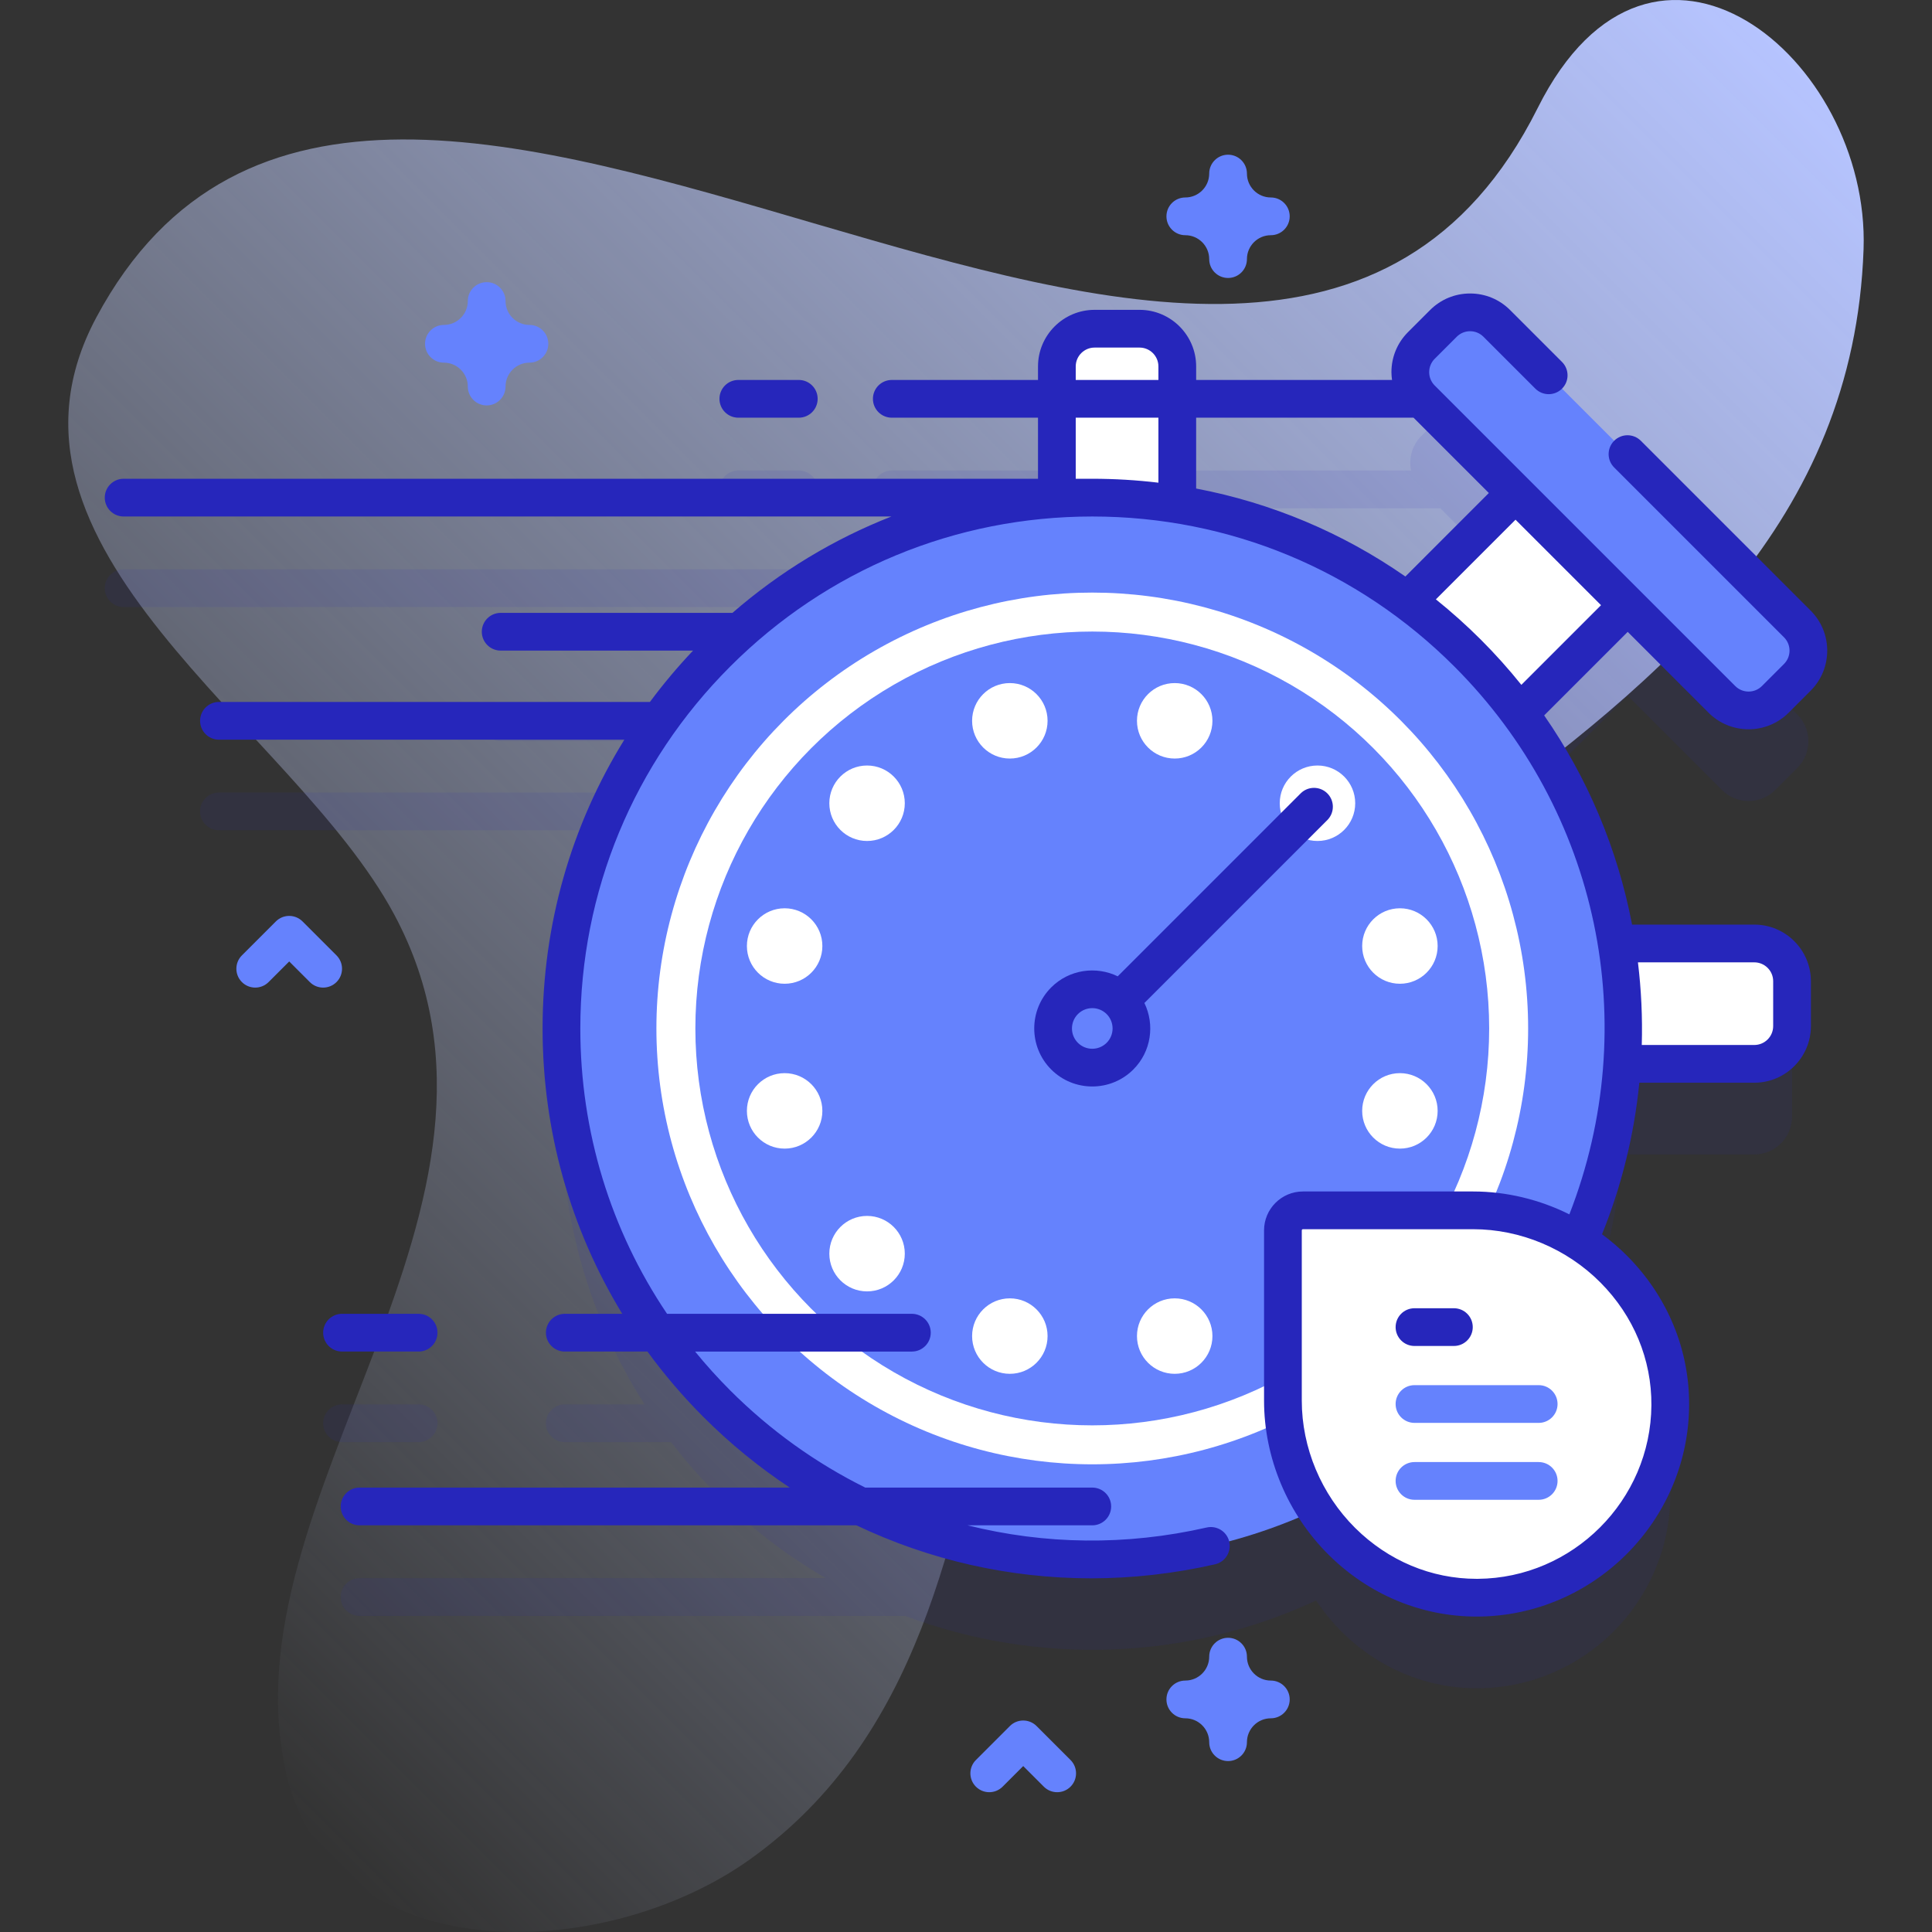 <?xml version="1.0" encoding="UTF-8"?>
<svg xmlns="http://www.w3.org/2000/svg" xmlns:xlink="http://www.w3.org/1999/xlink" id="Capa_1" height="512" viewBox="0 0 512 512" width="512">
  <rect x="0" y="0" width="512" height="512" fill="#333333" stroke="none"/>
  <linearGradient id="SVGID_1_" gradientUnits="userSpaceOnUse" x1="-3.531" x2="429.056" y1="402.074" y2="-30.513">
    <stop offset="0" stop-color="#d1ddff" stop-opacity="0"></stop>
    <stop offset="1" stop-color="#b6c4ff"></stop>
  </linearGradient>
  <g>
    <g>
      <path d="m493.865 66.074c1.781-50.754-55.922-98.317-86.357-37.458-74.708 149.386-306.576-85.546-381.992 55.532-32.78 61.32 52.068 108.144 78.924 158.147 41.492 77.253-45.601 154.619-28.521 227.856 12.183 52.239 83.894 50.489 122.939 22.516 45.041-32.269 53.902-85.198 65.077-135.166 28.181-126.014 224.858-146.874 229.93-291.427z" fill="url(#SVGID_1_)"></path>
    </g>
    <g>
      <g>
        <g fill="#2626bb" opacity=".1">
          <path d="m456.32 209.344c3.905 3.905 10.237 3.905 14.142 0l5.847-5.847c3.905-3.905 3.905-10.237 0-14.142l-79.651-79.651c-3.905-3.905-10.237-3.905-14.142 0l-5.847 5.847c-2.483 2.483-3.38 5.945-2.707 9.142h-61.976v-3.586c0-5.523-4.477-10-10-10h-11.906c-5.523 0-10 4.477-10 10v3.586h-43.747c-2.761 0-5 2.238-5 5s2.239 5 5 5h43.747v16.183h-247.318c-2.761 0-5 2.238-5 5s2.239 5 5 5h219.473c-17.934 4.901-35.086 13.413-50.306 25.54h-69.248c-2.761 0-5 2.238-5 5s2.239 5 5 5h57.987c-.225.222-.454.438-.678.663-4.131 4.131-7.945 8.458-11.455 12.946h-120.511c-2.761 0-5 2.238-5 5s2.239 5 5 5h113.377c-29.944 46.097-30.137 105.876-.58 152.15h-21.146c-2.761 0-5 2.238-5 5s2.239 5 5 5h28.16c3.7 4.812 7.749 9.441 12.157 13.848 8.827 8.827 18.546 16.212 28.852 22.202h-123.558c-2.761 0-5 2.238-5 5s2.239 5 5 5h144.594c35.181 13.223 74.593 11.869 108.902-4.077 9.306 14.009 25.086 23.382 42.897 23.257 28.055-.197 50.761-22.902 50.958-50.958.128-18.226-9.696-34.315-24.249-43.526 6.557-15.006 10.365-30.922 11.433-46.988h35.086c5.523 0 10-4.477 10-10v-11.906c0-5.523-4.477-10-10-10h-36.581c-3.488-21.619-12.029-42.58-25.631-60.978l28.666-28.666zm-83.352-26.022c-18.398-13.604-39.361-22.146-60.981-25.634v-22.995h69.682l19.964 19.964z"></path>
          <path d="m110.937 382.174c2.761 0 5-2.238 5-5s-2.239-5-5-5h-20.296c-2.761 0-5 2.238-5 5s2.239 5 5 5z"></path>
          <path d="m195.664 134.692h16.024c2.761 0 5-2.238 5-5s-2.239-5-5-5h-16.024c-2.761 0-5 2.238-5 5s2.239 5 5 5z"></path>
        </g>
        <g>
          <g>
            <g>
              <path d="m375.065 141.661h48.54v42.04h-48.54z" fill="#fff" transform="matrix(.707 -.707 .707 .707 1.929 330.021)"></path>
              <path d="m456.32 185.344-79.651-79.651c-3.905-3.905-3.905-10.237 0-14.142l5.847-5.847c3.905-3.905 10.237-3.905 14.142 0l79.651 79.651c3.905 3.905 3.905 10.237 0 14.142l-5.847 5.847c-3.905 3.905-10.237 3.905-14.142 0z" fill="#6582fd"></path>
            </g>
            <g fill="#fff">
              <path d="m418.369 281.933v-31.906h46.537c5.523 0 10 4.477 10 10v11.906c0 5.523-4.477 10-10 10z"></path>
              <path d="m280.08 143.644h31.906v-46.537c0-5.523-4.477-10-10-10h-11.906c-5.523 0-10 4.477-10 10z"></path>
            </g>
            <g>
              <g>
                <g>
                  <g>
                    <circle cx="289.463" cy="272.55" fill="#6582fd" r="140.675"></circle>
                  </g>
                  <circle cx="289.463" cy="272.55" fill="#fff" r="115.509"></circle>
                  <circle cx="289.463" cy="272.55" fill="#6582fd" r="105.184"></circle>
                  <g fill="#fff">
                    <g>
                      <circle cx="349.145" cy="212.868" r="10"></circle>
                      <circle cx="229.781" cy="332.231" r="10"></circle>
                    </g>
                    <g>
                      <circle cx="311.308" cy="191.023" r="10"></circle>
                      <circle cx="267.618" cy="354.076" r="10"></circle>
                    </g>
                    <g>
                      <circle cx="267.618" cy="191.023" r="10"></circle>
                      <circle cx="311.308" cy="354.076" r="10"></circle>
                    </g>
                    <g>
                      <circle cx="229.781" cy="212.868" r="10"></circle>
                      <circle cx="349.145" cy="332.231" r="10"></circle>
                    </g>
                    <g>
                      <circle cx="207.936" cy="250.705" r="10"></circle>
                      <circle cx="370.99" cy="294.395" r="10"></circle>
                    </g>
                    <g>
                      <circle cx="207.936" cy="294.395" r="10"></circle>
                      <circle cx="370.99" cy="250.705" r="10"></circle>
                    </g>
                  </g>
                </g>
              </g>
              <path d="m303.27 265.793c.036-.034.078-.057.114-.093l48.373-48.373c1.953-1.953 1.952-5.119 0-7.071s-5.118-1.953-7.071 0l-48.373 48.373c-.035.035-.059.077-.093.114-5.741-2.802-12.872-1.836-17.636 2.928-5.999 5.999-5.999 15.76 0 21.758 5.999 5.999 15.76 5.998 21.758 0 4.764-4.764 5.73-11.895 2.928-17.636zm-17.615 10.565c-2.1-2.1-2.1-5.516 0-7.616s5.517-2.1 7.616 0c2.1 2.1 2.1 5.516 0 7.616s-5.517 2.1-7.616 0z" fill="#2626bb"></path>
            </g>
          </g>
          <g>
            <g>
              <path d="m391.679 423.404c28.055-.197 50.761-22.902 50.958-50.958.199-28.432-23.8-51.694-52.233-51.694h-45.108c-2.933 0-5.311 2.378-5.311 5.311v45.107c0 28.434 23.261 52.434 51.694 52.234z" fill="#fff"></path>
              <g fill="#2626bb">
                <path d="m464.91 245.03h-32.393c-3.841-20.063-11.777-38.856-23.297-55.439l22.139-22.139 21.427 21.427c2.924 2.925 6.766 4.387 10.606 4.387 3.841 0 7.683-1.462 10.607-4.387l5.847-5.847c5.848-5.848 5.848-15.364 0-21.212l-45.01-45.01c-1.953-1.953-5.118-1.953-7.071 0-1.953 1.952-1.953 5.118 0 7.07l45.01 45.01c.944.944 1.465 2.2 1.465 3.536 0 1.335-.521 2.591-1.465 3.535l-5.847 5.847c-1.949 1.95-5.122 1.95-7.071 0l-79.65-79.65c-.001-.001-.001-.001-.002-.002-1.949-1.95-1.949-5.12.001-7.07l5.847-5.847c.944-.944 2.2-1.464 3.536-1.464 1.335 0 2.591.52 3.535 1.464l13.755 13.755c1.953 1.953 5.118 1.953 7.071 0 1.953-1.952 1.953-5.118 0-7.07l-13.755-13.755c-2.833-2.834-6.6-4.394-10.606-4.394-4.007 0-7.774 1.56-10.607 4.394l-5.847 5.847c-2.833 2.833-4.393 6.6-4.393 10.605 0 .7.065 1.389.158 2.071h-51.91v-3.582c0-8.271-6.729-15-15-15h-11.91c-8.271 0-15 6.729-15 15v3.582h-38.748c-2.761 0-5 2.238-5 5s2.239 5 5 5h38.748v16.183h-242.318c-2.761 0-5 2.238-5 5s2.239 5 5 5h203.464c-15.266 5.986-29.489 14.573-42.118 25.54h-61.426c-2.761 0-5 2.238-5 5s2.239 5 5 5h50.983c-4.109 4.335-7.924 8.878-11.431 13.608h-114.21c-2.761 0-5 2.238-5 5s2.239 5 5 5h107.432c-14.112 22.771-21.668 49.066-21.668 76.526 0 27.098 7.356 53.061 21.111 75.624h-15.225c-2.761 0-5 2.238-5 5s2.239 5 5 5h21.906c4.461 6.114 9.421 11.93 14.875 17.384 7.063 7.063 14.719 13.295 22.833 18.667h-114.002c-2.761 0-5 2.238-5 5s2.239 5 5 5h131.678c19.362 9.226 40.566 14.047 62.204 14.046 10.892-.001 21.902-1.223 32.833-3.716 2.692-.614 4.376-3.295 3.762-5.987s-3.297-4.372-5.987-3.763c-21.347 4.871-42.985 4.526-63.368-.58h33.055c2.761 0 5-2.238 5-5s-2.239-5-5-5h-60.163c-13.025-6.466-25.122-15.086-35.773-25.737-3.301-3.301-6.408-6.745-9.321-10.313h57.449c2.761 0 5-2.238 5-5s-2.239-5-5-5h-64.879c-14.95-22.177-22.987-48.282-22.987-75.624 0-36.24 14.113-70.311 39.738-95.937 25.625-25.625 59.696-39.738 95.937-39.738s70.311 14.113 95.937 39.738c38.34 38.34 50.096 94.943 30.497 145.202-7.901-3.927-16.648-6.063-25.494-6.063h-45.108c-5.685 0-10.311 4.625-10.311 10.311v45.107c0 15.164 6.236 30.055 17.109 40.852 10.649 10.574 24.566 16.384 39.23 16.383.129 0 .26 0 .389-.001 30.621-.216 55.708-25.303 55.923-55.923.104-14.807-5.714-28.877-16.381-39.619-2.088-2.103-4.333-4.027-6.7-5.772 5.219-12.936 8.53-26.44 9.883-40.161h30.471c8.271 0 15-6.729 15-15v-11.899c.001-8.271-6.728-15-14.999-15zm-90.312-134.338 19.96 19.96-22.119 22.126c-16.68-11.608-35.502-19.518-55.449-23.313v-18.773zm-89.518-13.582c0-2.757 2.243-5 5-5h11.91c2.757 0 5 2.243 5 5v3.582h-21.91zm0 13.582h21.91v17.225c-5.774-.688-11.623-1.042-17.527-1.042h-4.383zm95.445 48.143 21.105-21.112 22.658 22.658-21.11 21.11c-3.333-4.15-6.9-8.142-10.707-11.948-3.812-3.812-7.804-7.378-11.946-10.708zm57.112 213.576c-.176 25.184-20.809 45.816-45.993 45.993-.105.001-.211.001-.317.001-12.006 0-23.426-4.779-32.187-13.479-8.996-8.934-14.155-21.236-14.155-33.756v-45.107c0-.171.139-.311.311-.311h45.108c12.519 0 24.823 5.159 33.756 14.155 8.776 8.839 13.562 20.382 13.477 32.504zm32.273-100.481c0 2.757-2.243 5-5 5h-29.826c.214-7.283-.126-14.6-1.012-21.899h30.838c2.757 0 5 2.243 5 5z"></path>
                <path d="m110.937 358.174c2.761 0 5-2.238 5-5s-2.239-5-5-5h-20.296c-2.761 0-5 2.238-5 5s2.239 5 5 5z"></path>
                <path d="m195.664 110.692h16.024c2.761 0 5-2.238 5-5s-2.239-5-5-5h-16.024c-2.761 0-5 2.238-5 5s2.239 5 5 5z"></path>
              </g>
            </g>
            <g>
              <g>
                <path d="m385.295 356.697h-10.441c-2.762 0-5-2.239-5-5s2.238-5 5-5h10.441c2.762 0 5 2.239 5 5s-2.239 5-5 5z" fill="#2626bb"></path>
              </g>
              <g>
                <path d="m407.769 377.079h-32.916c-2.762 0-5-2.239-5-5s2.238-5 5-5h32.916c2.762 0 5 2.239 5 5s-2.238 5-5 5z" fill="#6582fd"></path>
              </g>
              <g>
                <path d="m407.769 397.461h-32.916c-2.762 0-5-2.239-5-5s2.238-5 5-5h32.916c2.762 0 5 2.239 5 5s-2.238 5-5 5z" fill="#6582fd"></path>
              </g>
            </g>
          </g>
        </g>
      </g>
      <g>
        <path d="m325.451 73.665c-2.761 0-5-2.238-5-5 0-3.492-2.841-6.333-6.333-6.333-2.761 0-5-2.238-5-5s2.239-5 5-5c3.492 0 6.333-2.842 6.333-6.334 0-2.762 2.239-5 5-5s5 2.238 5 5c0 3.492 2.841 6.334 6.333 6.334 2.761 0 5 2.238 5 5s-2.239 5-5 5c-3.492 0-6.333 2.841-6.333 6.333 0 2.762-2.239 5-5 5z" fill="#6582fd"></path>
      </g>
      <g>
        <path d="m325.451 466.701c-2.761 0-5-2.238-5-5 0-3.492-2.841-6.334-6.333-6.334-2.761 0-5-2.238-5-5s2.239-5 5-5c3.492 0 6.333-2.841 6.333-6.333 0-2.762 2.239-5 5-5s5 2.238 5 5c0 3.492 2.841 6.333 6.333 6.333 2.761 0 5 2.238 5 5s-2.239 5-5 5c-3.492 0-6.333 2.842-6.333 6.334 0 2.762-2.239 5-5 5z" fill="#6582fd"></path>
      </g>
      <g>
        <path d="m128.974 107.441c-2.761 0-5-2.238-5-5 0-3.492-2.841-6.333-6.333-6.333-2.761 0-5-2.238-5-5s2.239-5 5-5c3.492 0 6.333-2.842 6.333-6.334 0-2.762 2.239-5 5-5s5 2.238 5 5c0 3.492 2.841 6.334 6.333 6.334 2.761 0 5 2.238 5 5s-2.239 5-5 5c-3.492 0-6.333 2.841-6.333 6.333 0 2.762-2.239 5-5 5z" fill="#6582fd"></path>
      </g>
      <g>
        <path d="m85.641 261.725c-1.28 0-2.559-.488-3.536-1.465l-5.464-5.464-5.464 5.464c-1.953 1.953-5.118 1.953-7.071 0-1.953-1.952-1.953-5.118 0-7.07l9-9c1.953-1.953 5.118-1.953 7.071 0l9 9c1.953 1.952 1.953 5.118 0 7.07-.977.976-2.256 1.465-3.536 1.465z" fill="#6582fd"></path>
      </g>
      <g>
        <path d="m280.164 474.954c-1.28 0-2.559-.488-3.536-1.465l-5.464-5.464-5.464 5.464c-1.953 1.953-5.118 1.953-7.071 0-1.953-1.952-1.953-5.118 0-7.07l9-9c1.953-1.953 5.118-1.953 7.071 0l9 9c1.953 1.952 1.953 5.118 0 7.07-.977.977-2.256 1.465-3.536 1.465z" fill="#6582fd"></path>
      </g>
    </g>
  </g>
</svg>
